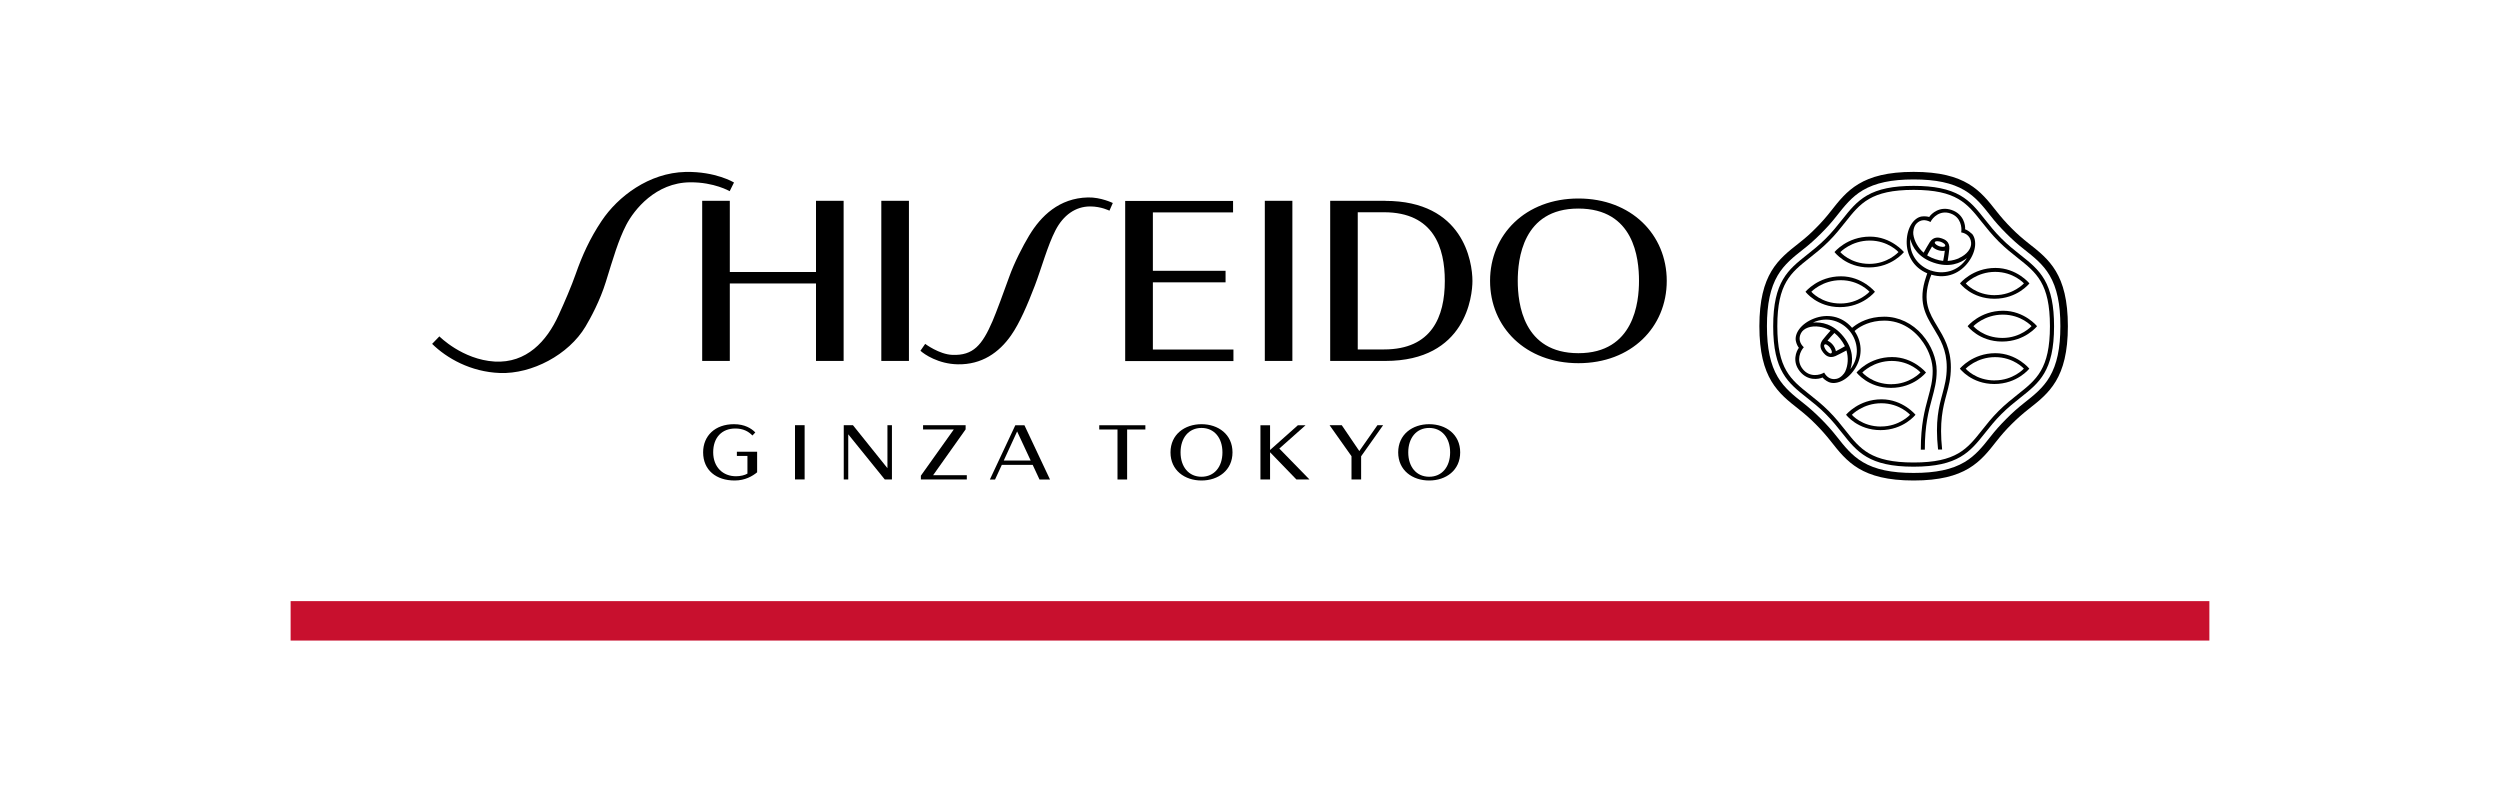 <?xml version="1.0" encoding="UTF-8"?>
<svg id="_レイヤー_2" data-name="レイヤー 2" xmlns="http://www.w3.org/2000/svg" viewBox="0 0 400 130">
  <defs>
    <style>
      .cls-1 {
        fill: #fff;
      }

      .cls-2 {
        fill: #c8102e;
      }
    </style>
  </defs>
  <g id="logo">
    <g>
      <rect class="cls-1" width="400" height="130"/>
      <g>
        <rect class="cls-2" x="196.85" y="-54.16" width="6.31" height="307" transform="translate(100.66 299.34) rotate(-90)"/>
        <g>
          <g>
            <path d="M164.68,37.66c-1.05,1.75-2.38,4.33-3.2,6.62-.76,2.14-2.14,5.87-2.68,7.11-1.66,3.84-3.09,5.52-6.42,5.39-2.11-.08-4.35-1.76-4.35-1.76l-.76,1.1c.61.57,2.88,2.12,5.98,2.17,3.82.07,6.59-1.87,8.52-4.63,1.39-1.98,2.66-4.98,3.8-7.95,1.09-2.87,2.05-6.44,3.3-8.85,1.26-2.44,3.21-3.83,5.56-3.83,1.76,0,3.08.68,3.08.68l.54-1.23s-1.92-.94-3.98-.89c-4.61.1-7.54,3-9.38,6.06M130.56,43.52h-13.79v-11.39h-4.42v25.62h4.42v-12.4h13.79v12.4h4.42v-25.62h-4.42v11.39ZM141.01,57.75h4.42v-25.62h-4.42v25.62ZM117.44,29.2s-2.92-1.79-7.75-1.69c-5.86.13-10.83,3.94-13.42,7.82-1.9,2.83-3.13,5.58-4.15,8.49-.66,1.9-1.83,4.62-2.75,6.62-1.89,4.16-5.14,7.7-10.23,7.41-5.18-.32-8.84-4.03-8.84-4.03l-1.16,1.2c2.32,2.28,6.15,4.49,10.86,4.66,5.1.18,10.98-2.91,13.68-7.43.82-1.37,2.32-4.14,3.25-7.14,1.2-3.86,1.99-6.65,3.27-9.13,1.24-2.39,4.69-6.78,10.24-6.81,3.83-.03,6.31,1.42,6.31,1.42l.68-1.37ZM252.55,31.76c-8.45,0-14.14,5.76-14.14,13.18s5.69,13.17,14.14,13.17,14.13-5.75,14.13-13.17-5.69-13.18-14.13-13.18M252.55,56.51c-8.83,0-9.71-7.93-9.71-11.57,0-3.41.77-11.57,9.69-11.57s9.71,7.93,9.71,11.57c0,3.4-.78,11.57-9.7,11.57M221.65,32.13h-8.82v25.62s8.13,0,8.83,0c12.92,0,13.93-10.44,13.93-12.8,0-3.1-1.47-12.81-13.95-12.81M221.45,55.91h-4.21v-21.95h4.21c7.96.01,9.72,5.7,9.72,10.99,0,5.75-2.11,10.96-9.72,10.96M184.46,55.91v-10.74h11.63v-1.84h-11.63v-9.35h12.83v-1.83s-17.26,0-17.26,0v25.62h17.32v-1.84h-12.9ZM202.37,57.75h4.41v-25.62h-4.41v25.62Z"/>
            <g>
              <path d="M162.45,68.04l-4.07,8.68h.83l1.08-2.34h4.94l1.09,2.34h1.68l-4.09-8.68h-1.46ZM160.6,73.69l2.14-4.66,2.17,4.66h-4.31Z"/>
              <polygon points="208.89 68.04 207.66 68.04 203.21 72 203.21 68.04 201.67 68.04 201.67 76.71 203.21 76.71 203.21 72.36 207.42 76.71 209.51 76.71 204.69 71.77 208.89 68.04"/>
              <g>
                <path d="M121.14,75.57c-.75.61-1.92,1.31-3.6,1.31-2.92,0-5.04-1.63-5.04-4.51,0-2.64,1.91-4.5,4.93-4.5,1.72,0,2.79.67,3.42,1.32l-.46.49c-.65-.67-1.5-1.12-2.74-1.12-2.14,0-3.54,1.43-3.54,3.8s1.54,3.84,3.65,3.84c.69,0,1.38-.16,1.83-.42v-2.83h-1.69v-.67h3.24v3.28Z"/>
                <path d="M127.2,76.71v-8.68h1.54v8.68h-1.54Z"/>
                <path d="M141.56,76.71l-5.84-7.22v7.22h-.72v-8.68h1.47l5.52,6.88v-6.88h.72v8.68h-1.14Z"/>
                <path d="M147.34,76.71v-.6l5.27-7.4h-4.92v-.68h6.81v.67l-5.2,7.33h5.39v.68h-7.36Z"/>
                <path d="M180.34,68.72v8h-1.54v-8h-2.92v-.68h7.38v.68h-2.93Z"/>
                <path d="M197.2,72.38c0,2.87-2.28,4.5-4.96,4.5s-4.96-1.62-4.96-4.5,2.28-4.51,4.96-4.51,4.96,1.63,4.96,4.51ZM195.59,72.38c0-2.32-1.31-3.91-3.35-3.91s-3.35,1.59-3.35,3.91,1.31,3.9,3.35,3.9,3.35-1.58,3.35-3.9Z"/>
                <path d="M217.78,72.99v3.72h-1.54v-3.72l-3.51-4.96h1.95l2.81,4.14,2.9-4.14h.91l-3.51,4.96Z"/>
                <path d="M233.63,72.38c0,2.87-2.28,4.5-4.96,4.5s-4.96-1.62-4.96-4.5,2.28-4.51,4.96-4.51,4.96,1.63,4.96,4.51ZM232.02,72.38c0-2.32-1.31-3.91-3.35-3.91s-3.35,1.59-3.35,3.91,1.31,3.9,3.35,3.9,3.35-1.58,3.35-3.9Z"/>
              </g>
            </g>
          </g>
          <g>
            <path d="M320.49,49.72c-3.68,0-5.67,2.47-5.67,2.47,0,0,1.83,2.46,5.51,2.46s5.6-2.46,5.6-2.46c0,0-2.02-2.47-5.44-2.47M320.4,54.07c-3.07,0-4.66-1.88-4.66-1.88,0,0,1.76-1.85,4.71-1.85s4.6,1.84,4.6,1.84c0,0-1.71,1.89-4.65,1.89"/>
            <path d="M319.26,56.51c-3.68,0-5.68,2.47-5.68,2.47,0,0,1.83,2.46,5.51,2.46s5.6-2.46,5.6-2.46c0,0-2.02-2.47-5.44-2.47M319.17,60.87c-3.07,0-4.66-1.88-4.66-1.88,0,0,1.76-1.85,4.71-1.85s4.6,1.84,4.6,1.84c0,0-1.71,1.88-4.65,1.88"/>
            <path d="M301.05,63.89c-3.68,0-5.68,2.47-5.68,2.47,0,0,1.83,2.46,5.51,2.46s5.6-2.46,5.6-2.46c0,0-2.02-2.47-5.43-2.47M300.96,68.25c-3.07,0-4.66-1.88-4.66-1.88,0,0,1.76-1.85,4.71-1.85s4.6,1.84,4.6,1.84c0,0-1.71,1.88-4.65,1.88"/>
            <path d="M302.73,57.13c-3.68,0-5.68,2.47-5.68,2.47,0,0,1.83,2.46,5.51,2.46s5.6-2.46,5.6-2.46c0,0-2.02-2.47-5.43-2.47M302.63,61.48c-3.07,0-4.66-1.88-4.66-1.88,0,0,1.76-1.85,4.71-1.85s4.6,1.84,4.6,1.84c0,0-1.71,1.88-4.65,1.88"/>
            <path d="M294.56,44.21c-3.68,0-5.68,2.47-5.68,2.47,0,0,1.83,2.46,5.51,2.46s5.6-2.46,5.6-2.46c0,0-2.02-2.47-5.43-2.47M294.47,48.56c-3.07,0-4.66-1.88-4.66-1.88,0,0,1.76-1.85,4.71-1.85s4.6,1.85,4.6,1.85c0,0-1.71,1.88-4.65,1.88"/>
            <path d="M299.2,37.86c-3.68,0-5.68,2.47-5.68,2.47,0,0,1.83,2.46,5.51,2.46s5.6-2.46,5.6-2.46c0,0-2.02-2.47-5.43-2.47M299.11,42.22c-3.07,0-4.66-1.88-4.66-1.88,0,0,1.76-1.85,4.71-1.85s4.6,1.84,4.6,1.84c0,0-1.71,1.89-4.65,1.89"/>
            <path d="M319.27,42.87c-3.68,0-5.67,2.47-5.67,2.47,0,0,1.83,2.46,5.51,2.46s5.6-2.46,5.6-2.46c0,0-2.02-2.47-5.44-2.47M319.18,47.23c-3.07,0-4.66-1.88-4.66-1.88,0,0,1.76-1.85,4.71-1.85s4.6,1.84,4.6,1.84c0,0-1.71,1.88-4.65,1.88"/>
            <path d="M321.85,67.87c.93-.93,1.79-1.68,2.73-2.42,3.23-2.54,6.28-4.9,6.28-13.26s-3.05-10.71-6.28-13.25c-.94-.74-1.8-1.48-2.73-2.42-.93-.93-1.68-1.79-2.42-2.73-2.54-3.23-4.9-6.29-13.25-6.29s-10.71,3.06-13.25,6.29c-.74.94-1.48,1.8-2.42,2.73-.94.94-1.43,1.39-2.73,2.42-3.23,2.54-6.28,4.89-6.28,13.25s3.05,10.72,6.28,13.26c.94.74,1.8,1.48,2.73,2.42.93.94,1.68,1.79,2.42,2.73,2.54,3.23,4.9,6.28,13.25,6.28s10.72-3.05,13.25-6.28c.74-.94,1.48-1.8,2.42-2.73M306.18,75.67c-3.55,0-6.14-.55-8.13-1.73-1.78-1.05-2.94-2.53-4.17-4.09-.78-.99-1.55-1.86-2.52-2.83-.97-.97-1.84-1.75-2.83-2.53-1.56-1.23-3.04-2.39-4.09-4.17-1.18-2-1.73-4.59-1.73-8.14s.55-6.13,1.73-8.13c1.05-1.78,2.53-2.94,4.09-4.17.99-.77,1.86-1.55,2.83-2.52.97-.97,1.75-1.84,2.52-2.83,1.23-1.56,2.39-3.04,4.17-4.09,2-1.18,4.58-1.73,8.13-1.73s6.14.55,8.14,1.73c1.78,1.05,2.94,2.53,4.17,4.09.77.99,1.55,1.86,2.52,2.83.97.97,1.84,1.75,2.83,2.52,1.56,1.23,3.04,2.39,4.09,4.17,1.18,2,1.73,4.58,1.73,8.13s-.55,6.13-1.73,8.14c-1.05,1.78-2.53,2.94-4.09,4.17-.99.78-1.86,1.55-2.83,2.53-.97.97-1.75,1.84-2.52,2.83-1.23,1.56-2.39,3.04-4.17,4.09-1.99,1.18-4.58,1.73-8.14,1.73"/>
            <path d="M322.86,63.09c-.94.75-2.01,1.59-3.09,2.67-1.08,1.08-1.92,2.14-2.66,3.08-2.37,2.99-4.09,5.16-10.93,5.16s-8.55-2.16-10.92-5.15c-.74-.94-1.59-2.01-2.67-3.09-1.08-1.08-2.15-1.92-3.09-2.67-2.98-2.36-5.13-4.06-5.13-10.9s2.15-8.54,5.13-10.9c.94-.74,2.01-1.59,3.09-2.67,1.09-1.08,1.93-2.16,2.68-3.1,2.36-2.98,4.07-5.14,10.91-5.14s8.53,2.14,10.88,5.11c.75.94,1.6,2.01,2.69,3.11,1.09,1.09,2.16,1.94,3.11,2.69,2.98,2.36,5.13,4.07,5.13,10.9s-2.15,8.54-5.13,10.9M317.62,69.26c.77-.97,1.56-1.97,2.62-3.02,1.05-1.05,2.06-1.85,3.03-2.62,3.01-2.38,5.38-4.26,5.38-11.41,0-3.29-.49-5.66-1.54-7.47-.97-1.67-2.3-2.73-3.84-3.95-.98-.78-1.99-1.57-3.05-2.64-1.07-1.06-1.86-2.07-2.64-3.05-1.22-1.54-2.27-2.87-3.94-3.83-1.81-1.04-4.18-1.53-7.46-1.53s-5.66.49-7.47,1.54c-1.67.97-2.73,2.3-3.96,3.85-.77.97-1.57,1.98-2.63,3.04-1.05,1.05-2.06,1.85-3.03,2.62-3,2.38-5.38,4.26-5.38,11.42s2.37,9.04,5.38,11.42c.97.77,1.98,1.56,3.03,2.62,1.05,1.05,1.85,2.06,2.62,3.03,2.39,3.01,4.28,5.39,11.43,5.39s9.05-2.39,11.44-5.4"/>
            <path d="M315.44,37.37c-.35-.37-.81-.62-1.02-.68.06-.67-.24-2.44-2.15-3.09-1.92-.66-3.23.56-3.6,1.12-.2-.07-.71-.16-1.22-.08-1.14.18-2.32,1.63-2.38,3.95-.05,2.14,1.03,4.2,3.29,5.14-.05.14-.13.4-.18.54-1.37,4-.11,6.09,1.23,8.3,1.02,1.68,2.07,3.42,2.07,6.2,0,1.69-.34,2.93-.69,4.24-.56,2.05-1.19,4.36-.7,8.92h.65c-.47-4.44.14-6.75.68-8.75.37-1.36.72-2.64.72-4.41,0-2.96-1.15-4.86-2.16-6.53-1.3-2.15-2.43-4.02-1.19-7.7.04-.12.16-.42.23-.59,2.48.74,4.63-.27,5.92-2.02,1.38-1.88,1.32-3.74.53-4.58M308.96,43.3c-1.96-.67-3.56-2.56-3.31-5.06.31,1.3,1.3,2.97,3.74,3.79,2.51.85,4.27.07,5.32-.74-1.44,2.24-3.88,2.64-5.74,2M311.24,39.33c-.09.25-.67.17-.96.07-.29-.1-.8-.39-.71-.64.09-.25.66-.17.95-.07.29.1.8.39.71.64M310.07,40.02c.34.11.73.17,1.1.1-.04.34-.17,1.28-.26,1.61-.04,0-.08,0-.11,0-.66-.07-1.59-.36-2.35-.8-.04-.02-.07-.04-.1-.07.13-.32.61-1.13.78-1.43.26.28.6.48.94.59M313.44,41.31c-.36.16-.99.39-1.81.44.08-.54.23-1.54.26-1.95.09-1.15-.75-1.5-1.18-1.65-.42-.15-1.3-.38-1.94.58-.23.35-.73,1.23-.99,1.7-.88-.76-1.5-1.85-1.65-2.93-.06-.41.05-1.25.5-1.72.64-.67,1.44-.69,2.25-.26.33-.71,1.51-1.95,3.19-1.37,1.69.58,1.86,2.28,1.72,3.03.89.16,1.52.72,1.59,1.67.07.87-.64,1.87-1.95,2.45"/>
            <path d="M307.59,53.59c-1.63-1.88-3.8-2.92-6.12-2.92-2.44,0-4.05.94-4.84,1.55-.08.06-.21.16-.3.23-1.69-1.97-4.06-2.27-6.08-1.49-2.17.84-3.13,2.44-2.92,3.57.09.5.35.96.49,1.12-.41.53-1.12,2.18.15,3.76,1.27,1.59,3.03,1.27,3.64.99.13.17.51.52.99.73,1.06.46,2.83-.12,4.13-2.05,1.19-1.77,1.39-4.09,0-6.12.06-.05.23-.2.31-.26.71-.54,2.21-1.4,4.44-1.4,2.79,0,4.94,1.57,6.26,3.54.97,1.43,1.49,3.08,1.49,4.49,0,1.59-.34,2.83-.73,4.28-.55,2.03-1.17,4.3-1.17,8.34h.64c0-3.96.61-6.19,1.15-8.18.4-1.49.75-2.77.75-4.44,0-1.93-.85-4.08-2.28-5.73M295.25,59.42c-.17.37-.71,1.02-1.35,1.18-.9.21-1.59-.19-2.04-.99-.66.42-2.32.83-3.43-.57-1.11-1.4-.34-2.92.18-3.48-.66-.61-.89-1.43-.44-2.27.41-.77,1.55-1.23,2.96-1.01.39.06,1.04.21,1.76.61-.36.41-1.02,1.17-1.27,1.5-.69.92-.18,1.67.1,2.02.28.35.89,1.02,1.95.56.38-.17,1.29-.65,1.76-.9.33,1.12.27,2.36-.19,3.36M292.41,54.5c.22-.27.83-.99,1.09-1.22.03.02.06.05.09.07.52.41,1.15,1.16,1.54,1.94.02.04.04.08.05.11-.28.19-1.13.63-1.44.79-.06-.37-.25-.73-.47-1-.22-.28-.52-.53-.87-.68M293.02,56.51c-.21.17-.65-.22-.84-.46-.19-.24-.46-.76-.25-.92.21-.17.65.22.84.46.19.24.46.76.25.92M296.06,59.06c.44-1.27.51-3.2-1.11-5.21-1.66-2.06-3.56-2.36-4.88-2.24,2.42-1.11,4.69-.13,5.92,1.41,1.29,1.62,1.62,4.07.07,6.04"/>
          </g>
        </g>
      </g>
    </g>
  </g>
</svg>